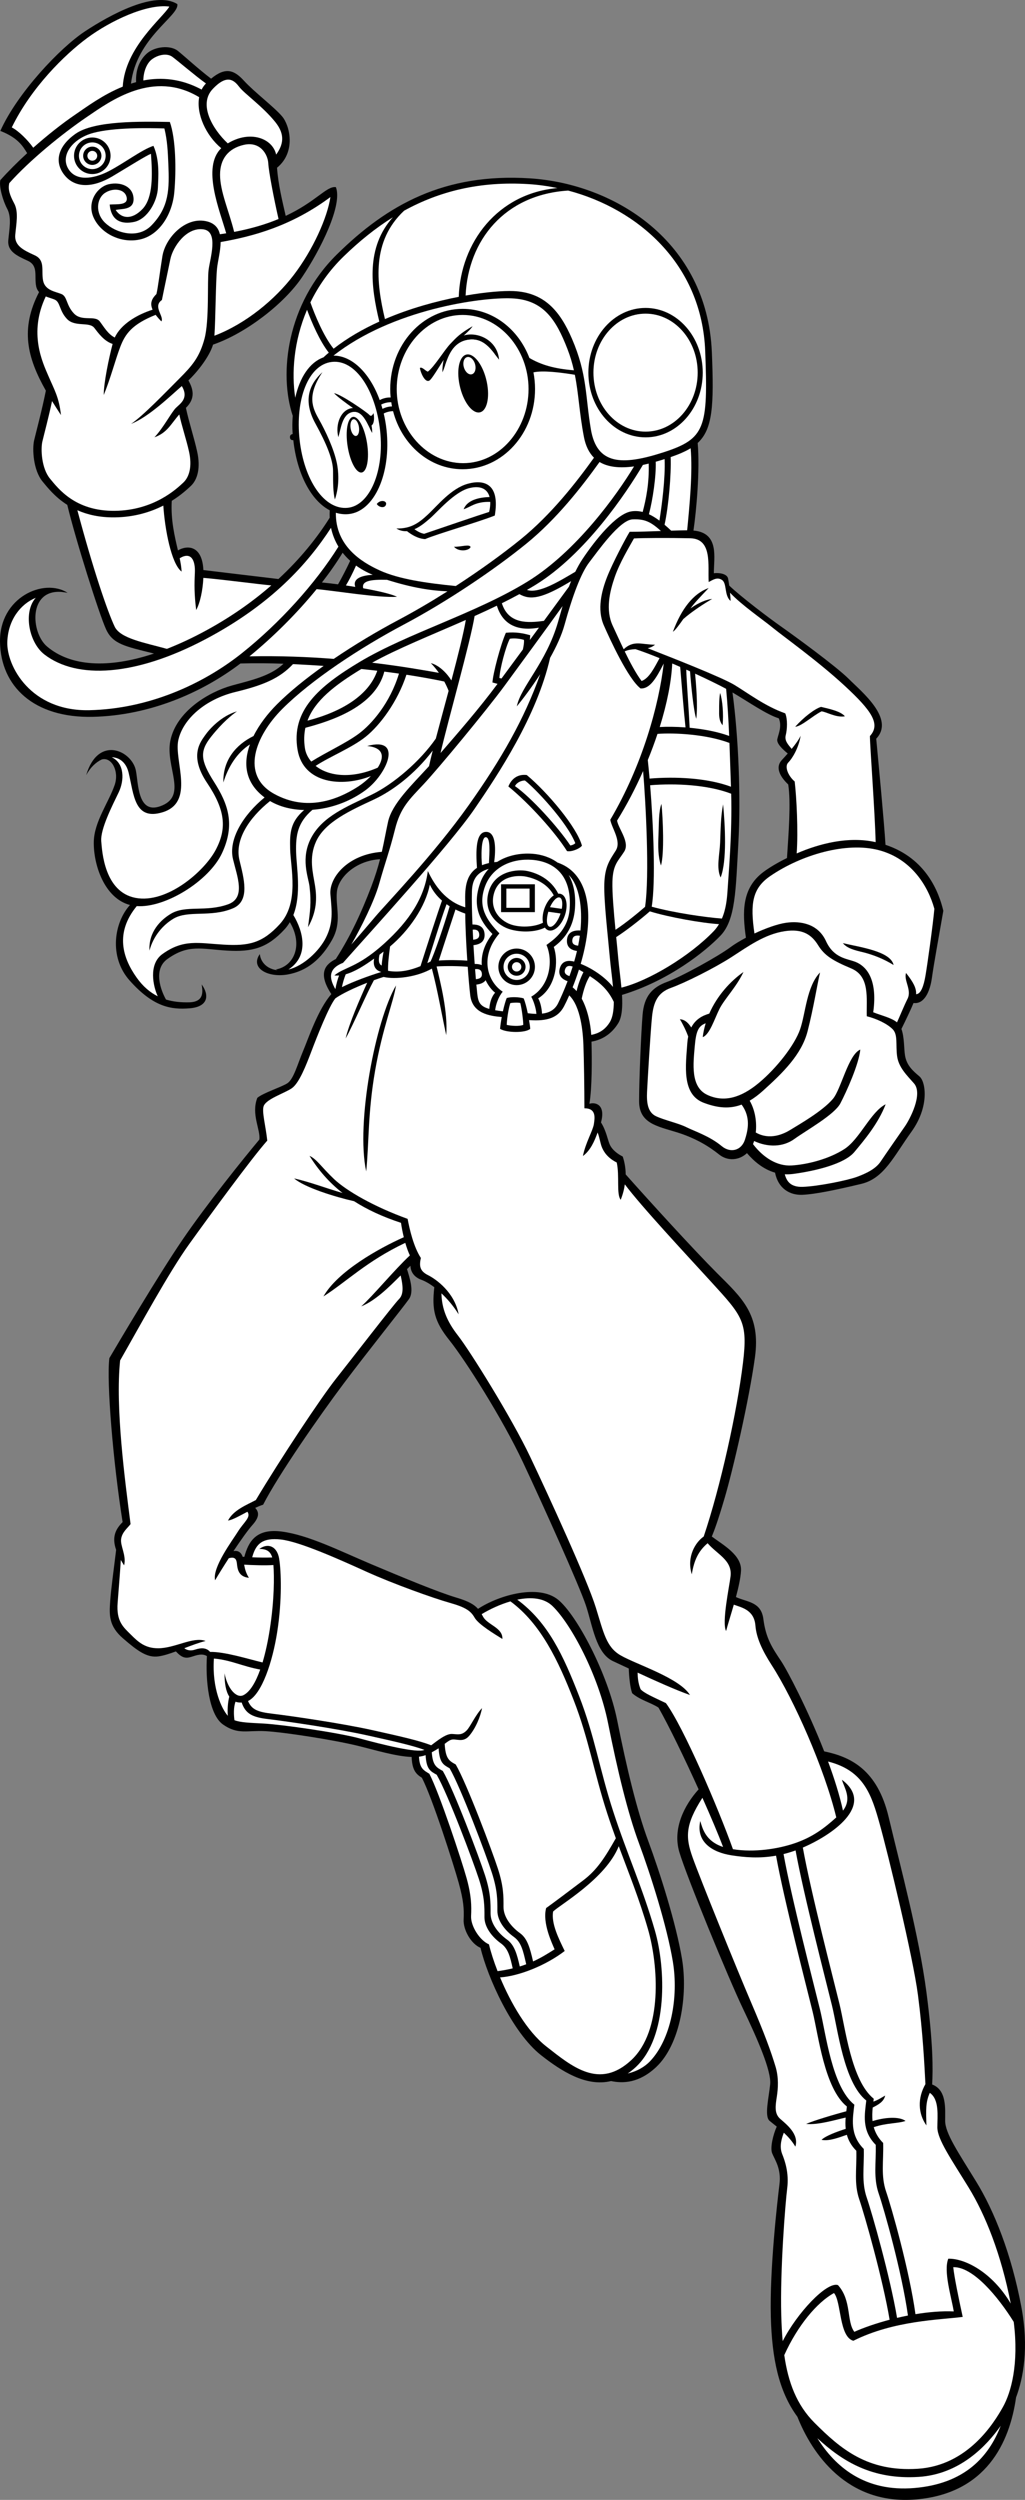 <?xml version="1.0" encoding="utf-8"?>
<!-- Generator: Adobe Illustrator 20.1.0, SVG Export Plug-In . SVG Version: 6.00 Build 0)  -->
<svg version="1.1" id="Layer_1" xmlns="http://www.w3.org/2000/svg" xmlns:xlink="http://www.w3.org/1999/xlink" x="0px" y="0px"
	 viewBox="0 0 257.75 628.266" style="enable-background:new 0 0 257.75 628.266;" xml:space="preserve">
<rect x="0" y="0" width="257.75" height="628.266" fill="#808080" stroke="none"/>
<g>
	<path d="M256.835,579.776c-2.5-13.333-6.833-24.125-11.333-31.458
		c-4.5-7.333-7.833-12.167-7.833-15.333c0-2.982,0.44-7.736-3.268-9.115
		c0.212-3.711,0.266-10.251-1.44-23.219c-1.875-14.25-6.5-31.375-9.5-44
		c-2.818-11.862-9.5-15.116-16.206-16.503c-4.151-10.602-9.305-20.388-10.794-22.622
		c-2.25-3.375-3.875-5.75-4.5-10.625c-0.566-4.415-4.102-4.222-6.9-5.538
		c0.642-2.396,1.167-4.758,1.275-6.587c0.231-3.935-4.464-6.477-7.344-8.618
		c0.648-1.553,1.501-3.83,3.178-9.507c2.167-7.333,6.167-24.667,7.667-35.5
		s-3.334-15-9.5-21.167c-5.896-5.896-17.059-18.149-23-24.833c0-1.833-0.417-3.583-0.75-4.5
		c-1.25-0.625-2.625-1.625-3.25-3c-0.531-1.167-0.891-3.503-2.209-5.56
		c1.252-4.588-1.507-5.16-2.916-4.69c0.693-4.045,0.639-11.291,0.528-15.622
		c2.503-0.406,4.989-1.811,6.722-4.628c0.979-1.591,1.117-4.203,0.947-7.112
		c11.888-3.61,21.023-10.987,24.762-14.888c3.833-4,3.833-11.5,4.5-23.333
		c0.64-11.367,0.047-26.567-1.477-37.794c4.144,2.445,8.604,5.567,11.644,6.502
		c0.875,2-0.125,4-0.375,5.25c-0.219,1.095,1.383,2.573,2.625,3.595
		c-0.52,0.591-1.036,1.155-1.5,1.655c-1.625,1.75-0.584,4.042,1.625,6.125
		c0.71,4.616,0.076,12.367-0.312,18.484c-2.557,1.253-4.633,2.537-5.938,3.516
		c-5.487,4.116-5.284,10.129-4.391,16.516c-1.539,0.812-2.9,1.64-3.859,2.359
		c-3,2.25-12.25,7.375-16,8.75s-5.75,3.625-6.125,8.25s-0.875,16.25-0.875,21.75s4.5,6.25,9.375,7.75s8.25,3.625,10.75,5.625
		c2.149,1.72,5.035,1.494,6.995-0.35c1.835,2.132,4.161,4.078,7.064,4.905
		c0.802,4.039,3.754,5.683,6.816,5.569c3.375-0.125,9.125-1.375,14.875-2.75
		c5.729-1.37,8.125-6.875,12.625-13.125s3.625-12.5,2-13.875s-3.192-2.718-3.625-5.208
		c-0.296-1.702-0.138-4.582-0.914-6.724c1.263-2.557,2.351-4.847,3.046-6.521
		c2.746,0.353,4.158-2.967,4.618-6.297c0.5-3.625,1.75-10.375,2.875-16.875
		c-1.087-4.591-4.262-13.185-14.542-16.583c-0.327-5.465-1.745-20.425-2.333-26.667
		c4.75-5-3.625-11.75-6.875-15s-14.042-11.083-17.125-13.25c-2.936-2.063-9.868-7.294-12.971-10.236
		c-0.094-0.7-0.194-1.337-0.279-1.764c-0.25-1.25-2.334-1.5-3.584-1.333
		c0-3.928,1.441-10.152-5.123-10.732c0.713-4.813,1.665-15.116,1.059-22.006
		c3.756-3.462,4.134-9.276,3.564-22.844c-1.17-27.859-24.5-42.333-45.833-43.667
		c-21.333-1.333-35.667,6.5-48.5,19.167c-12.568,12.405-14.582,29.921-11.06,40.502
		c-0.1,1.62-0.143,2.709-0.018,4.584c-0.391,0.094-0.754,0.294-0.662,0.956
		c0.063,0.457,0.391,0.609,0.828,0.594c0.917,8.394,4.418,15.168,9.162,17.628
		c-0.036,0.63-0.044,1.255-0.013,1.869c-3.132,4.981-7.345,10.275-12.894,15.401
		c-5.597-0.65-15.083-1.815-18.873-2.255c-0.273-6.093-3.915-6.377-6.396-4.941
		c-0.817-3.503-1.828-7.624-1.555-12.449c2.43-1.516,4.025-3.028,4.772-3.721
		c1.75-1.625,2.5-4.625,1.625-8.625c-0.75-3.429-2.139-7.679-2.836-11.029
		c2.491-2.417,1.811-4.742,0.632-6.9c2.187-2.06,5.261-5.913,6.192-8.991
		c8.313-2.862,17.916-10.31,22.387-16.955c4.625-6.875,10.25-18.125,8.5-22.625
		c-2.356-0.325-4.93,3.628-12.619,7.225c-0.845-3.744-1.891-7.89-2.177-12.1
		c4.854-3.984,3.194-10.621,1.296-12.875c-2-2.375-7-6.125-9.625-9
		c-2.391-2.618-4.579-3.564-8.255-0.504c-3.316-2.527-6.668-5.634-8.37-6.996
		c-1.875-1.5-5.875-1.125-7.875,0.75c-1.769,1.658-2.751,4.004-2.609,7.118
		c-0.436,0.117-0.866,0.245-1.291,0.382C34.291,9.424,45.191,3.933,44.585,1.026
		c-5.625-3.5-17,2.75-23.25,6.875s-17,15.5-21.25,25c4.319,1.686,5.619,3.726,6.744,5.598
		c-2.46,2.257-4.778,4.572-6.744,6.777c-0.375,1.625,0.625,5.125,1.75,7.25s0.5,5.125,0.25,7.875s2.125,3.875,4.875,5.125
		s1.625,3.875,2.125,6.375c0.127,0.633,0.391,1.12,0.737,1.507c-4.748,9.189-3.04,16.388,1.711,24.77
		c-1.005,5.018-2.477,10.469-2.948,12.473c-0.5,2.125-0.25,7.5,2.125,10.375
		c1.238,1.498,3.132,3.909,6.208,5.86c2.097,8.729,7.992,27.429,9.751,31.265
		c1.712,3.737,4.737,4.274,12.058,6.095c-11.538,3.829-20.981,3.239-26.891-1.762
		c-4.102-3.471-4.763-14.398,3.657-13.722c0.541,0.061,1.06,0.143,1.51,0.222
		c-6-3.834-17.166,1.166-17,12.333c0.167,11.167,8.5,19.167,23.334,18.833
		c14.24-0.32,27.395-6.021,37.125-13.407c3.758-0.103,7.361-0.064,10.822,0.061
		c-3.287,3.161-8.328,4.194-12.947,5.471c-5.875,1.625-14,6.5-15.5,13.875c-1.355,6.662,4.625,14-2.625,16.5
		c-5.63,1.941-5.407-5.827-6.042-9c-1-5-9.5-9-12.5,1.167
		c1.02-1.928,2.428-3.242,3.893-3.941c2.455-0.741,4.477,2.891,3.274,6.399
		c-1.5,4.375-5.146,9.237-5.25,14.25c-0.12,5.738,2.629,14.203,9.102,15.916
		c-4.005,4.389-5.35,13.055-0.102,18.959c6,6.75,10.5,7.375,15.125,7s5-3.25,3-6
		c0.25,1.625,0.751,4.403-3.125,4.5c-2.024,0.051-3.986-0.131-5.846-0.697
		c-1.279-2.255-3.302-7.556,0.346-10.178c5.299-3.808,8.625-2.5,15-2.125s10.125-0.625,14.5-5.375
		c0.506-0.55,0.924-1.147,1.295-1.768c3.354,5.589,1.211,11.06-3.545,11.893
		l0.481,0.192c-2.697-0.286-4.28-2.054-4.481-4.067c-2.5,3.5,2,6,7,5.125s8.5-4,11.125-8.625
		c2.619-4.613,0.875-8.25,1.25-12.125c0.353-3.652,4.706-7.856,10.857-8.223
		c-0.536,2.08-1.228,4.343-2.232,6.973c-2.416,6.326-5.162,12.332-8.894,18.121
		c-2.439,1.241-4.723,3.334-1.12,8.814c-3.359,3.831-5.803,11.222-7.112,14.315
		c-1.375,3.25-2.375,7.125-4,8.125s-6,2.375-7.5,3.625c-1.625,4.125,0.875,8.125,0.5,10.5c-3.875,4.625-13.25,16.25-19.375,25.25
		s-16.209,26.042-18.334,29.667c-0.75,5.875,0.959,26.333,3.333,41.208
		c-1.762,1.762-2.762,3.734-1.632,6.981c-0.595,4.965-1.26,9.636-1.493,12.894
		c-0.25,3.5-0.375,6.25,3.25,9.375s6.003,4.895,8.875,4.5c1.297-0.178,2.811-0.668,4.397-1.251
		c1.462,1.586,2.422,1.828,3.853,1.376c1.343-0.424,2.744-0.955,3.953-0.194
		c-0.389,5.893,0.437,14.667,4.047,17.194c3.75,2.625,6.042,1.417,10.666,1.667
		s17.042,2.167,23.167,3.667c4.491,1.1,9.671,2.686,13.597,2.817
		c0.119,3.248,1.054,4.292,2.57,5.225c2.625,5,8,21.875,9.25,26.375s1.375,6.625,1.25,9.25
		s1.875,6.125,4.25,7.125c1.75,7.375,7.964,21.288,15.25,27c5.081,3.983,11.295,7.988,17.576,6.474
		c2.886,0.607,6.939,0.595,11.299-3.474c6.155-5.745,8.041-18.208,6.541-27.208
		s-5.625-21.917-8.5-29.667s-5.416-18.375-7.791-30.25s-10.209-26.583-14.875-30.375
		c-4.835-3.928-14.707-1.247-20.133,2.305c-0.936-1.065-2.354-1.91-5.367-2.805
		c-4.625-1.375-13.375-5-21.375-8.375s-15.875-7.375-22.625-8.25c-6.525-0.846-8.375,2.63-9.395,6.363
		c-0.143-0.01-0.289-0.02-0.427-0.031c-0.455-1.323-1.398-1.602-2.306-1.412
		c1.837-2.761,3.649-5.311,4.753-6.545c1.814-2.027,1.712-3.235,0.711-4.322
		c0.674-0.311,1.347-0.597,1.998-0.803c3.833-7.5,14.167-22.333,20.167-30.333
		s14.833-19,16.5-21.333c1.354-1.896,0.178-5.332-0.49-7.538
		c0.296-0.292,0.587-0.574,0.87-0.84c0.046,1.647,1.043,2.922,2.787,3.544
		c0.88,0.315,1.998,0.939,3.21,1.852c-0.642,5.65,0.012,8.592,3.79,13.315
		c4,5,13.334,19.667,18.5,30.667c5.167,11,14.167,31,15.834,36c1.666,5,2.5,12,6.833,14
		c1.057,0.488,2.415,1.126,3.941,1.838c0.072,2.081,0.33,4.745,0.851,6.203
		c2,1.75,4.75,2.375,6.625,3.625c2.585,4.524,6.572,12.759,10.09,20.538
		c-3.617,4.002-6.594,9.897-4.84,15.796c1.833,6.167,12.333,31.667,16,39.333
		c3.666,7.667,7.166,15.667,6.833,19c-0.333,3.333-1.5,8-0.167,9.167
		c0.433,0.378,1.087,0.874,1.821,1.463c-0.895,1.974-1.714,5.304-1.154,6.703
		c0.667,1.667,2.333,3.833,1.833,7.833s-2.5,21.333-2.166,33.333
		c0.286,10.279,1.927,18.596,6.684,25.066c3.618,9.154,12.428,22.245,29.816,20.767
		c17.577-1.493,23.536-14.177,25.163-25.633C257.325,597.652,258.76,590.041,256.835,579.776z
		 M85.006,146.859c-1.516-0.202-2.914-0.362-4.055-0.465
		c1.957-2.513,3.716-5.03,5.207-7.487c0.562,0.715,1.196,1.391,1.898,2.025
		C87.246,142.706,85.966,145.18,85.006,146.859z"/>
	<path style="fill:#FFFFFF;" d="M68.96,199.526c-8.554-4.713-4.792-14.541,2.041-21.375
		c7.273-7.273,19.5-15.333,30.5-21.166c11-5.834,22.834-13.834,30.834-20.334
		c7.678-6.239,13.955-14.3,18.427-20.54c2.153,1.293,5.075,1.597,8.677,1.106
		c-4.336,7.187-14.514,21.391-26.771,28.934c-13,8-30.167,13-42.167,20.167
		c-10.454,6.244-17.367,12.339-15.666,22.167c1.462,8.447,11.149,9.441,18.43,6.555
		c-1.013,1.036-2.211,2.006-3.43,2.778C84.835,200.984,77.127,204.026,68.96,199.526z"/>
	<path style="fill:#FFFFFF;" d="M89.341,147.502c-0.791-0.129-1.579-0.251-2.356-0.365
		c0.82-1.357,1.726-3.154,2.545-5.001c1.233,0.893,2.635,1.672,4.198,2.324
		C90.968,144.611,88.61,145.371,89.341,147.502z"/>
	<path style="fill:#FFFFFF;" d="M95.585,143.401c-4.859-2.187-11.234-6.275-11.13-14.536
		c1.025,0.31,2.092,0.446,3.201,0.336c6.477-0.641,10.741-10.197,9.54-21.196
		c-0.154-1.415-0.395-2.781-0.705-4.089c0.738-0.373,1.573-0.577,2.353-0.586
		c2.181,8.425,9.178,14.598,17.491,14.598c10.056,0,18.208-9.022,18.208-20.152
		c0-1.439-0.142-2.842-0.401-4.196c2.359-0.531,6.755,0.015,10.411,0.607
		c0.969,4.855,1.122,9.596,2.282,15.63c0.439,2.285,1.301,3.991,2.531,5.215
		c-4.469,6.228-10.722,14.242-18.365,20.452c-4.52,3.673-10.266,7.825-16.393,11.794
		C107.1,146.54,100.327,145.534,95.585,143.401z"/>
	<path style="fill:#FFFFFF;" d="M128.669,74.984c8,0.333,11.162,5.369,14,12.667
		c0.73,1.876,1.251,3.658,1.648,5.412c-4.986-0.401-8.273-1.389-11.193-3.099
		c-2.757-7.25-9.235-12.341-16.788-12.341c-10.056,0-18.208,9.023-18.208,20.153
		c0,0.717,0.037,1.424,0.102,2.121c-0.896-0.04-1.894,0.19-2.744,0.652
		c-2.445-6.729-6.921-11.179-11.625-11.176C98.58,77.786,120.911,74.661,128.669,74.984z"/>
	<path style="fill:#FFFFFF;" d="M132.91,97.776c0,10.131-7.296,18.625-16.449,18.625
		s-16.699-8.494-16.699-18.625c0-10.131,7.421-18.625,16.574-18.625S132.91,87.645,132.91,97.776z"
		/>
	<path style="fill:#FFFFFF;" d="M98.393,101.083c0.053,0.355,0.105,0.711,0.175,1.06
		c-0.793,0.014-1.641,0.23-2.385,0.618c-0.103-0.369-0.209-0.732-0.323-1.09
		C96.655,101.266,97.563,101.062,98.393,101.083z"/>
	<path style="fill:#FFFFFF;" d="M177.335,88.276c0.738,19.295,0.042,21.993-10.496,25.398
		c-10.538,3.404-16.754,3.102-18.254-5.773c-1.431-8.465-0.875-13.75-4.75-22.75
		c-3.012-6.996-6.968-11.676-14.75-12c-2.473-0.103-6.8,0.216-12.004,1.128
		c0.64-13.906,9.806-25.373,25.792-26.385C160.338,52.497,176.494,66.291,177.335,88.276z"/>
	<path style="fill:#FFFFFF;" d="M132.96,46.276c2.394,0.151,4.812,0.488,7.22,0.989
		c-15.074,1.337-24.358,13.691-24.821,27.333c-5.7,1.105-12.266,2.897-18.559,5.593
		c-2.214-9.296-3.353-19.582,4.816-27.239C110.536,48.047,120.713,45.5,132.96,46.276z"/>
	<path style="fill:#FFFFFF;" d="M86.46,64.401c3.879-3.761,7.954-7.067,12.33-9.796
		c-6.789,7.585-5.544,17.369-3.408,26.214c-4.097,1.859-8.036,4.111-11.494,6.819
		c-2.518-3.111-4.749-8.56-5.834-11.634C80.022,71.951,82.76,67.988,86.46,64.401z"/>
	<path style="fill:#FFFFFF;" d="M77.209,77.85c1.141,3.101,3.18,7.881,5.468,10.777
		c-0.459,0.387-0.907,0.783-1.345,1.188c-3.504,1.259-5.967,5.08-7.091,10.153
		C73.29,93.766,73.854,85.717,77.209,77.85z"/>
	<path style="fill:#FFFFFF;" d="M75.335,110.484c-1.106-10.124,2.187-18.879,8.142-19.529
		s11.002,7.197,12.108,17.321c1.106,10.124-2.625,18.75-8.103,19.34
		C81.527,128.258,76.441,120.608,75.335,110.484z"/>
	<path style="fill:#FFFFFF;" d="M73.835,69.151c-4.664,6.099-11.96,12.189-19.916,15.223
		c0.293-4.306,0.322-13.642,0.666-16.973c0.184-1.775,0.872-4.297,0.901-6.572
		c8.145-1.418,17.813-4.023,27.599-11.303C82.335,54.651,78.71,62.776,73.835,69.151z"/>
	<path style="fill:#FFFFFF;" d="M58.88,58.283c-1.299-5.285-3.545-10.115-3.545-14.383
		c0-4.002,2.125-6.625,6-7.5c4.088-0.923,6,2.375,6.125,4.625c0.12,2.149,1.379,8.744,2.581,14.016
		C67.068,56.276,63.416,57.422,58.88,58.283z"/>
	<path style="fill:#FFFFFF;" d="M60.21,21.901c1.25,1.625,5.875,4.875,9,8.75
		c2.587,3.208,2.001,5.73,0.234,8.206c-0.911-4.126-6.583-6.218-12.166-2.819
		c-3.976-3.72-7.367-9.851-3.818-13.636C57.21,18.401,58.96,20.276,60.21,21.901z"/>
	<path style="fill:#FFFFFF;" d="M38.21,14.901c1.5-1.125,3.75-1.625,5.125-0.625
		c1.243,0.904,5.751,4.766,8.453,6.7c-0.442,0.467-0.81,0.978-1.087,1.536
		c-5.205-2.793-10.168-3.148-14.657-2.287C36.061,18.027,36.895,15.887,38.21,14.901z"/>
	<path style="fill:#FFFFFF;" d="M2.96,32.026c4.875-10,13.25-18.25,19-22.5s14.875-8.625,20.625-7.875
		C41.019,4.422,31.442,11.84,30.865,21.776c-4.962,2.003-9.075,5.076-11.905,7
		c-3.363,2.287-7.08,5.231-10.602,8.353C6.965,35.155,4.624,32.858,2.96,32.026z"/>
	<path style="fill:#FFFFFF;" d="M8.71,64.151c-2.75-1.25-5.125-2.375-4.875-5.125s0.875-5.75-0.25-7.875
		s-1.625-3.5-1.25-5.125c5.125-5.75,13.25-12.375,19.5-16.625c5.991-4.074,16.692-11.928,28.248-4.975
		c-0.769,4.214,1.712,9.634,5.548,12.825c-4.969,4.803-0.307,15.807,1.25,21.384
		c-0.517,0.084-1.047,0.163-1.585,0.239c-0.353-1.51-1.259-2.723-3.211-3.222
		c-5.375-1.375-10.5,4.083-11.25,8.75c-0.666,4.14-1.125,8-1.5,9.5
		c-1.023,1.022-1.751,2.162-0.966,3.931c-3.83,1.208-7.967,3.622-9.509,6.999
		c-1.739-0.872-2.764-2.741-3.775-4.055c-1.25-1.625-4.5,0.125-6.5-2s-1.625-4.25-3.125-4.875
		s-4.125-0.875-4.625-3.375S11.46,65.401,8.71,64.151z"/>
	<path style="fill:#FFFFFF;" d="M12.568,120.285c-2.137-2.587-2.361-7.422-1.912-9.333
		c0.391-1.662,1.546-5.957,2.433-10.153c0.705,1.145,1.455,2.314,2.247,3.518
		c-0.5-4.5-1.667-6.333-3.167-9.833c-1.447-3.376-5.039-10.788-0.659-19.982
		c0.774,0.315,1.582,0.516,2.201,0.774c1.5,0.625,1.125,2.75,3.125,4.875s5.625,0.625,6.875,2.25
		c1.102,1.432,2.496,3.345,4.607,4.037c-0.949,3.613-2.232,9.745-2.232,12.838
		c1.75-4.25,2.917-8.875,4.167-12.125c1.212-3.152,2.859-5.622,8.895-8.025
		c0.371,0.505,0.838,1.05,1.438,1.65c0.75-1.25-2.25-3.75,0.125-5.375c0.625-3.125,1.637-7.808,2.125-10.25
		c0.625-3.125,4.06-8.164,8.375-7.5c3.792,0.583,1.625,7.25,1.25,10.125s0.208,12.75-1.042,17.375
		s-3.083,6.75-6.333,10s-9.25,9.5-12.125,11.375c4.435-1.706,9.997-7.124,12.755-9.503
		c1.868,3.089-0.461,4.459-1.505,5.503c-1.125,1.125-3.125,5-5.375,7.375
		c3.251-1.154,4.132-3.364,6.25-5.744c0.604,2.893,1.778,6.29,2.455,9.382
		c0.788,3.598,0.113,6.297-1.462,7.759c-1.574,1.462-7.309,6.972-17.205,7.084
		C18.977,128.494,14.704,122.871,12.568,120.285z"/>
	<path style="fill:#FFFFFF;" d="M28.835,157.484c-1.85-3.905-5.486-14.641-9.377-29.248
		c2.48,1.093,5.542,1.833,9.377,1.79c5.063-0.058,9.133-1.389,12.236-2.965
		c0.367,5.807,1.985,14.631,4.597,16.59c-0.045-1.036-0.234-2.154-0.483-3.348
		c2.794-1.732,3.974,0.379,3.816,3.682c-0.135,2.83-0.167,5.333,0.334,9.333
		c1.024-1.901,1.662-5.087,1.803-8.091c4.94,0.417,14.045,1.636,17.086,1.89
		c-4.814,4.197-10.549,8.246-17.39,11.868c-3.058,1.619-6.019,2.974-8.871,4.085
		C36.488,161.545,30.259,160.49,28.835,157.484z"/>
	<path style="fill:#FFFFFF;" d="M22.502,178.484c-14.833,0.333-20.877-11.17-20.666-17.167
		c0.195-5.563,3.363-9.525,7.159-11.084c-3.191,3.531-1.768,11.209,2.174,14.251
		c8.161,6.296,22.833,5.5,40.5-3.834c16.602-8.771,25.716-18.997,31.567-28.006
		c0.355,1.682,0.981,3.271,1.87,4.737c-5.798,9.256-14.746,19.181-24.271,26.769
		C51.002,171.984,37.335,178.151,22.502,178.484z"/>
	<path style="fill:#FFFFFF;" d="M62.73,164.952c5.982-4.891,11.957-10.828,16.89-16.889
		c4.79,0.42,15.46,2.227,20.215,1.921c-1.408-0.704-4.801-1.48-8.502-2.141
		c-0.45-1.87,1.871-2.232,5.979-2.126c6.454,2.044,11.192,2.734,15.215,2.893
		c-4.076,2.576-8.275,5.042-12.359,7.208c-5.364,2.844-11.016,6.219-16.246,9.773
		C77.493,165.085,70.34,164.797,62.73,164.952z"/>
	<path style="fill:#FFFFFF;" d="M154.002,221.567c0.125-4.375,1.459-5.167,2.959-7.542
		s-1.417-5.666-1.792-7.791c2.458-3.948,4.657-8.182,6.55-12.46
		c0.648,7.737,1.657,26.314,0.491,34.126c-1.676,1.453-4.748,3.999-7.436,5.773
		C154.335,229.128,153.922,224.362,154.002,221.567z"/>
	<path style="fill:#FFFFFF;" d="M159.799,163.142c1.67,0.538,3.779,1.337,6.056,2.265
		c-1.262,2.286-2.577,5.058-4.52,5.744c-1.433-1.91-2.901-4.677-4.246-7.446
		C157.935,163.305,158.863,163.189,159.799,163.142z"/>
	<path style="fill:#FFFFFF;" d="M171.042,167.611c0.358,4.27,0.89,11.03,1.34,15.2
		c-2.473-0.186-4.751-0.196-6.486-0.094c1.833-5.869,2.932-11.406,3.146-15.976
		C169.707,167.027,170.375,167.317,171.042,167.611z"/>
	<path style="fill:#FFFFFF;" d="M173.521,168.718c0.223,3.131,0.893,10.03,1.564,11.933
		c0.432-3.347-0.068-8.926-0.294-11.352c3.167,1.457,6.005,2.845,7.805,3.818
		c0.367,3.924,0.592,7.785,0.762,11.837c-3.048-1.109-6.617-1.744-9.938-2.055
		c-0.246-5.301-0.798-11.886-0.845-14.608C172.893,168.434,173.208,168.576,173.521,168.718z"/>
	<path style="fill:#FFFFFF;" d="M165.337,184.436c4.213-0.312,12.186,0.073,18.091,2.279
		c0.132,3.444,0.242,7.06,0.383,11.003c-5.944-2.222-14.069-2.59-20.463-2.043
		c-0.149-1.72-0.302-3.293-0.452-4.664C163.8,188.806,164.615,186.606,165.337,184.436z"/>
	<path style="fill:#FFFFFF;" d="M182.96,223.651c-0.134,2.21-0.395,4.822-1.429,7.202
		c-4.17-0.318-11.995-1.435-17.65-2.981c1.025-6.194,0.429-20.311-0.394-30.53
		c6.417-0.521,14.5-0.12,20.378,2.132C184.138,209.4,183.202,219.669,182.96,223.651z"/>
	<path style="fill:#FFFFFF;" d="M178.21,146.276c1-0.5,2.125-1.375,3.375-0.5s0.5,3.875,2.125,5.25
		c0-0.519-0.054-1.27-0.134-2.072c2.808,3.031,8.169,6.703,10.759,8.822
		c2.75,2.25,11.375,8.375,18.125,14.625s9.041,9.584,6.291,12.584c0,2.417,1.26,19.029,1.443,26.661
		c-6.787-1.521-14.055,0.319-19.859,2.839c0.405-5.681-0.029-14.077-0.5-18.084
		c-1.625-1.375-2.625-3.75-1.625-4.75s2.625-3.625,3.125-6.75c-0.465,0.996-1.32,2.167-2.26,3.309
		c-0.923-1.108-1.833-2.064-1.49-3.434c0.375-1.5,0.5-4-0.125-5.5c-5-1.75-9.25-5-12.75-7.125
		c-3.228-1.96-16.127-7.001-21.839-9.244c0.671-0.145,1.296-0.402,1.839-0.881
		c-3.34,0-5.316-1.243-7.88,1.142c-1.019-2.123-1.959-4.216-2.745-5.892
		c-1.875-4-0.75-8.625,0.5-12.25s3.583-7.458,4.833-9.708c2.375-0.125,8.542-0.167,14.167-0.042
		S177.96,142.151,178.21,146.276z"/>
	<path style="fill:#FFFFFF;" d="M126.108,170.521l-0.523-0.121c0.083-2.25,1.625-8,2.625-9.875
		c1.291-0.208,2.791,0.042,3.541,0.292c0.083,0.665-0.077,1.532-0.264,2.406
		C129.554,165.848,127.718,168.337,126.108,170.521z"/>
	<path style="fill:#FFFFFF;" d="M127.21,159.026c-1.375,3.125-3.25,10.25-3.375,12.5l1.277,0.336
		c-4.689,6.309-10.007,12.388-14.335,17.389c1.893-8.206,7.552-28.092,8.566-34.43
		c1.888-0.847,3.759-1.713,5.597-2.602c1.352,4.327,4.645,6.58,10.584,5.52
		c-0.763,1.038-1.525,2.074-2.281,3.1l0.091-1.188
		C131.585,159.151,129.71,158.776,127.21,159.026z"/>
	<path style="fill:#FFFFFF;" d="M108.335,166.651c0.707,0.707,1.391,1.546,2.028,2.45
		c-3.701-0.658-9.494-1.682-16.782-2.554c6.229-3.481,14.898-6.934,23.557-10.745
		c-0.588,3.467-2.031,9.181-3.629,15.205C112.43,169.252,110.436,167.176,108.335,166.651z"/>
	<path style="fill:#FFFFFF;" d="M136.78,156.031c-4.035,0.551-8.916,0.86-10.581-4.426
		c1.508-0.746,2.98-1.509,4.412-2.29c2.769,1.58,5.706,1.147,12.996-3.271
		c-0.19,0.465-0.367,0.931-0.54,1.399C141.125,150.107,138.972,153.047,136.78,156.031z"/>
	<path style="fill:#FFFFFF;" d="M144.666,143.698c-3.847,2.249-9.143,5.588-12.161,4.564
		c0.734-0.421,1.461-0.846,2.164-1.278c12.487-7.685,22.803-23.032,26.996-30.142
		c0.473-0.097,0.965-0.217,1.458-0.336c0.16,4.864-0.663,8.993-1.518,12.162
		c-0.945-0.241-1.907-0.307-2.895-0.142c-3.75,0.625-9,7.125-12.25,12
		C145.786,141.537,145.203,142.607,144.666,143.698z"/>
	<path style="fill:#FFFFFF;" d="M164.892,116.042c0.726-0.204,1.47-0.426,2.232-0.669
		c0.215,4.731-0.698,11.686-1.304,15.472c-0.874-0.651-1.751-1.199-2.639-1.608
		C164.142,125.621,165.027,119.619,164.892,116.042z"/>
	<path style="fill:#FFFFFF;" d="M172.795,133.272c-1.1,0.004-2.492,0.042-4.023,0.093
		c-0.555-0.523-1.108-1.022-1.66-1.49c1.017-4.618,1.71-12.626,1.532-16.998
		c2.015-0.695,3.674-1.397,5.027-2.227C174.217,118.704,173.392,127.116,172.795,133.272z"/>
	<path style="fill:#FFFFFF;" d="M95.335,222.151c1.625-5.75,2.625-8.25,4-13.75s3.625-7.5,7.25-11.375
		s15.75-18.5,20.25-24.625c3.614-4.918,10.691-14.589,14.634-20.087
		c-0.402,1.373-0.772,2.709-1.134,3.962c-3,10.375-9.375,16.25-10.375,21.25
		c1.537-1.878,3.746-4.796,5.886-8.099c-3.984,11.222-9.751,21.34-18.011,32.974
		c-8.732,12.299-20.5,24.5-23.375,27.875c-1.741,2.044-4.12,4.862-6.118,7.104
		C90.847,233.049,94.114,226.471,95.335,222.151z"/>
	<path style="fill:#FFFFFF;" d="M86.252,241.984c7.167-8.084,26.834-29.584,33.084-38.709
		c5.925-8.65,15.656-23.253,18.997-37.953c1.566-2.794,2.903-5.668,3.628-8.297
		c2-7.25,4.125-13,6.25-15.75s7.625-10.625,10.875-10.75c2.936-0.113,4.456,0.507,7.117,2.929
		c-2.719,0.097-5.582,0.196-7.867,0.196c-1,1.625-4.292,7.834-5.667,11.334
		s-2.583,8.166-0.833,12.166c1.547,3.535,6.125,13.5,9.25,15.875
		c2.29,0.114,3.847-2.396,5.82-6.276c-1.237,10.567-5.404,25.651-13.445,39.276
		c0.375,2.125,2.875,5.375,1.375,7.75s-2.75,4-2.875,8.375s0.875,12.75,1.375,18.375
		c0.207,2.329,0.583,4.976,0.813,7.513c-1.95-2.448-5.148-4.626-8.124-5.807
		c0.714-2.452,1.318-5.093,1.644-7.748c1.016-8.285-0.901-15.47-7.468-17.705
		c-1.863-1.358-4.096-2.046-6.282-2.212c-3.144-0.238-6.366,0.427-8.911,2.047
		c-0.255,0.02-0.501,0.046-0.741,0.075c0.376-2.897,0.592-7.623-2.016-7.623
		c-2.65,0-2.603,4.812-2.312,9.048c-3.399,2.266-2.971,6.552-2.936,9.911
		c-4.905-1.446-7.716-5.479-9.418-9.126c-0.834,6.5-4.417,12.334-11.084,18.334
		c-6.666,6-10,5.833-12.416,7.916c0.386,0.041,0.778,0.035,1.175,0.005
		c-0.342,0.898-0.705,2.169-0.925,3.438C83.037,246.318,82.113,243.581,86.252,241.984z"/>
	<path style="fill:#FFFFFF;" d="M153.335,256.901c-1.252,2.035-2.898,2.838-4.659,3.19
		c-0.169-2.709-0.883-6.339-2.396-9.11c0.454-2.224,1.166-4.379,2.035-5.673
		c3.023,1.958,4.75,3.785,6.03,6.481C154.342,253.873,154.084,255.685,153.335,256.901z"/>
	<path style="fill:#FFFFFF;" d="M85.983,248.082c0.197-1.032,0.56-2.255,0.958-3.231
		c2.28-0.644,4.694-2.165,7.146-3.94c-0.32,1.6,0.126,2.886,1.789,3.365
		C92.86,245.198,88.869,246.657,85.983,248.082z"/>
	<path style="fill:#FFFFFF;" d="M95.969,242.659c-0.772-0.394-0.836-1.445-0.533-2.742
		c0.341-0.255,0.682-0.513,1.023-0.772C96.251,240.214,96.063,241.479,95.969,242.659z"/>
	<path style="fill:#FFFFFF;" d="M97.585,243.984c-0.07-1.545,0.215-4.032,0.505-6.124
		c4.74-3.975,8.911-9.967,9.995-15.544c0.732,1.574,1.769,2.894,3.059,4.021
		c-1.043,2.905-3.719,11.188-5.404,16.471C103.399,243.77,100.58,244.523,97.585,243.984z"/>
	<path style="fill:#FFFFFF;" d="M112.295,227.241c0.255,0.179,0.509,0.36,0.78,0.527
		c-1.385,4.795-3.944,12.205-4.823,13.882c-0.254,0.127-0.521,0.258-0.796,0.39
		C108.698,238.266,110.822,231.179,112.295,227.241z"/>
	<path style="fill:#FFFFFF;" d="M114.535,228.573c0.769,0.381,1.591,0.724,2.462,1.033
		c0,2.845,0.22,7.47,0.51,11.82c-1.97-0.147-4.88-0.202-7.158-0.029
		C111.888,236.595,113.736,231.029,114.535,228.573z"/>
	<path style="fill:#FFFFFF;" d="M145.584,243.68c0.393,0.219,0.771,0.434,1.132,0.645
		c-0.616,1.199-1.336,2.996-1.725,4.766c-0.31-0.357-0.645-0.676-1.001-0.957
		C144.525,246.795,145.072,245.292,145.584,243.68z"/>
	<path style="fill:#FFFFFF;" d="M179.502,233.984c-6.058,6.325-16.347,12.508-23.235,14.226
		c-0.231-2.513-0.602-5.13-0.806-7.435c-0.137-1.544-0.318-3.361-0.507-5.27
		c2.715-1.744,6.307-4.587,8.452-6.465c4.779,1.48,13.262,2.981,17.398,3.208
		C180.433,232.855,180.019,233.444,179.502,233.984z"/>
	<path style="fill:#FFFFFF;" d="M229.835,272.276c2.354,2.69-1.125,9.125-2.25,10.75s-4.875,7-6.125,8.875
		s-3.625,3-6,3.875s-9.75,2.375-13.625,2.5c-3.113,0.101-4.046-1.494-4.488-3.161
		c0.678,0.033,1.381,0.009,2.113-0.089c5.625-0.75,12.875-2.5,15.375-5.5s6-7.125,7.875-12
		c-3.75,1.875-6.5,8.75-10.375,11.25s-9.25,3.875-13.25,4.125c-3.685,0.23-7.155-1.982-9.731-5.361
		c0.1-0.247,0.189-0.511,0.271-0.784c3.465,1.63,7.278,1.541,10.085-0.48
		c3.125-2.25,10.125-6.125,11.625-9s4.625-9.75,5-13.5c-3,1.25-4.825,9.935-6.875,12.375c-2.625,3.125-8.625,6.5-10.625,7.75
		c-1.792,1.12-5.29,2.73-8.786,0.717c0.281-2.542-0.117-5.533-1.531-7.997
		c1.084-0.636,2.18-1.448,3.316-2.471c5-4.5,9.75-9.125,11.25-15s2.375-11.5,3.125-14.75
		c-3.375,3.5-3.625,10.25-5,14.25s-5.919,9.787-10.375,13.5c-4.5,3.75-8.791,4.98-13,3c-4.25-2-3.5-7.875-3.125-12.25
		c0.327-3.812,0.939-5.061,2.745-5.733c-0.34,1.121-0.6,2.281-0.745,3.483
		c1.75-0.625,2.958-4.583,4.208-7.083s4.292-5.542,6.042-9.292
		c-3.288,2.311-6.632,5.953-8.609,10.468c-1.747,0.501-3.472,1.435-4.525,3.483
		c-0.646-1.007-1.483-1.983-2.866-2.076c0.625,0.983,1.563,2.855,2.097,4.348
		c-0.102,0.508-0.181,1.052-0.222,1.652c-0.375,5.5-1.5,12.875,4.125,15
		c3.545,1.339,6.544,1.583,9.528,0.456c2.306,3.154,1.632,6.326,0.847,8.794
		c-0.875,2.75-3.633,3.493-5.875,1.625c-3-2.5-6.875-3.75-8.875-4.75s-5.5-1.75-7.625-2.75s-2.375-3.5-2.25-6.125
		s0.875-15.25,1.25-18.875s1.379-6.046,4.75-7.25c3.5-1.25,11-5,15.25-7.75s8.375-5.75,13.375-6.5
		c4.477-0.672,6.75,0.875,8.375,3.5s3.625,3.875,8.375,5.875s3.75,7.625,3.875,12c2.5,0.625,5.125,1.875,6.5,3.25
		s0.75,3.875,1.125,6.75S228.085,270.276,229.835,272.276z"/>
	<path style="fill:#FFFFFF;" d="M234.96,228.401c-0.375,4.125-1.75,14-2.25,16.875
		c-0.419,2.411-1.105,4.549-2.346,4.59c0.099-1.497-0.677-3.001-2.529-5.34
		c-0.625,1.875,1.5,4.25,0.375,6.5c-0.944,1.887-1.971,4.463-2.648,5.913
		c-1.403-1.165-3.936-1.722-5.977-2.538c1.25-9-2.25-11.75-4.375-12.625s-5.5-0.875-7.5-5.25
		s-6.375-5.125-10-4.625c-2.2,0.304-5.211,1.402-7.993,2.701
		c-1.095-7.465-0.574-11.335,3.993-14.451c7.875-5.375,19.125-8.625,27.25-6.5
		S233.335,222.526,234.96,228.401z"/>
	<path style="fill:#FFFFFF;" d="M90.862,168.131c1.38,0.141,2.717,0.289,4.005,0.442
		c-2.086,6.088-8.782,10.266-17.547,12.541C79.176,176.103,84.106,172.22,90.862,168.131z"/>
	<path style="fill:#FFFFFF;" d="M78.267,191.397c-0.85-0.999-1.413-2.156-1.598-3.413
		c-0.27-1.832-0.209-3.509,0.124-5.079c6.601-1.742,17.596-5.351,19.848-14.115
		c1.281,0.163,2.51,0.33,3.682,0.499c-2.241,7.406-6.866,12.707-10.112,15.111
		C87.054,186.739,82.161,188.97,78.267,191.397z"/>
	<path style="fill:#FFFFFF;" d="M70.335,232.276c-4.375,4.75-7.75,5.5-14.125,5.125s-10.076-1.433-15.375,2.375
		c-3.559,2.558-2.312,8.16-1.164,10.612c-1.938-0.967-3.735-2.473-5.336-4.737
		c-3.505-4.955-5.467-11.197,0.054-17.933c7.173,0.518,18.193-6.33,21.446-13.317
		c3.375-7.25,1.5-12.375-2-17.875s-3.625-7.75-0.75-11.375s5.25-5.5,6.5-6.375c-3.875,1.125-6.875,4.375-8,6s-4.125,5.125,0.5,12
		s5,11.5,2.125,16.875s-12.25,13.5-20.125,12s-8.417-11.755-8.625-14.25c-0.25-3,2.75-8.875,4.375-12.25
		c1.468-3.049,1.496-7.314-1.737-8.848c1.932,0.06,3.621,1.304,4.237,3.848
		c1.333,5.5,1.415,12.126,8.5,10c8.334-2.5,2.873-12.976,4-18.125c1.167-5.333,6.787-10.289,14.375-12.125
		c7.151-1.73,11.143-3.465,14.467-6.995c2.641,0.122,5.205,0.281,7.707,0.446
		c-4.498,3.196-8.571,6.487-11.716,9.633c-2.325,2.324-4.475,5.095-5.916,7.994
		c-4.332,2.129-7.738,5.974-7.584,11.672c1.214-3.945,3.407-7.459,6.681-9.569
		c-1.728,4.755-1.261,9.646,3.681,13.335c-5.333,4.353-9.136,10.483-7.945,15.484
		c1.046,4.395,3.296,9.758-1.25,11.375c-5.625,2-10.625,0.125-14.375,2.375c-2.53,1.518-5.625,4.5-5.375,9.25
		c1-3.75,3.47-6.482,6-8c3.75-2.25,9.375-0.25,15-2.625c4.445-1.877,2.671-7.73,1.625-12.125
		c-1.2-5.038,2.326-10.533,7.693-14.834c2.438,1.439,5.411,2.184,8.58,2.248
		c-3.443,2.984-3.634,5.624-3.523,9.837C73.085,218.151,75.306,226.879,70.335,232.276z"/>
	<path style="fill:#FFFFFF;" d="M83.085,224.776c0.375,4.25,0.75,7.125-1.125,10.875
		c-1.644,3.288-5.599,7.109-9.428,8.006c5.226-3.417,3.779-9.493,1.236-13.69
		c2.078-5.289,0.792-11.997,0.691-15.815c-0.113-4.304,0.4-7.478,4.122-10.64
		c4.518-0.323,9.254-1.951,13.253-4.86c5.5-4,9.666-13.666,0.5-11.166
		c4.258,0.396,4.338,2.851,2.655,5.442c-6.718,2.917-12.42,2.114-15.621-0.445
		c3.491-2.305,9.114-4.549,12.591-7.331c3.609-2.888,8.023-8.789,10.244-15.581
		c3.971,0.608,7.194,1.217,9.511,1.705c0.42,0.771,0.79,1.559,1.096,2.345
		c-1.127,4.208-2.277,8.421-3.217,11.999c-3.901,5.628-10.59,11.435-16.26,14.157
		c-6.25,3-12.125,5.375-15,10.625s-0.77,10.086-0.5,12.375c0.5,4.25,0.125,6.25-0.375,10.25c2.25-4,2.25-7.375,1.75-10.5
		s-1.589-6.914,0.25-11c2.25-5,8.75-7.875,14.625-10.625c4.509-2.11,10.104-6.194,14.732-12.268
		c-0.386,1.526-0.703,2.851-0.928,3.908c-4.341,4.761-9.303,9.422-10.305,13.985
		c-0.565,2.571-0.972,4.953-1.568,7.557C87.347,214.735,82.72,220.636,83.085,224.776z"/>
	<path style="fill:#FFFFFF;" d="M161.085,424.526c-0.615-1.493-0.733-2.979-0.751-4.168
		c4.371,2.024,9.525,4.341,13.167,5.627c-2.666-4.333-13.619-7.717-17.5-10
		c-3.541-2.083-4.205-5.62-6.166-11.958c-2.167-7-11.834-28.042-16.5-37.875
		c-4.667-9.833-15.167-26.667-18.167-30.5c-2.751-3.515-4.085-6.758-4.162-10.612
		c1.485,1.391,3.003,3.145,4.328,5.279c-1-5.5-5.667-8.833-7.667-9.833
		s-2.333-2.167-1.833-4.333c-1.834-2.833-2.834-7.167-3.334-9.833c-8.333-3-15.333-7-18.5-10
		c-3.166-3-4.333-5-6.166-5.833c2.21,3.551,4.878,6.649,8.304,9.339
		c-4.306-1.261-7.963-2.7-12.179-3.673c2.609,2.283,10.321,4.659,15.083,5.733
		c3.261,2.091,7.12,3.898,11.792,5.433c0.197,1.331,0.441,2.529,0.704,3.614
		c-6.258,2.787-16.656,8.598-20.204,14.886c5.847-3.735,10.916-8.894,20.578-13.473
		c0.383,1.321,0.785,2.387,1.158,3.164c-3.949,3.68-9.266,10.151-12.236,12.809
		c3.573-1.452,6.994-4.846,9.917-7.782c0.632,2.774,0.77,4.761-0.417,5.949
		c-1.334,1.333-12,15.167-15.834,20c-3.833,4.833-14,20.167-20.166,30.5
		c-2.167,1.167-5.667,2.5-7,5.167c1.188-0.198,2.968-1.22,4.878-2.226
		c1.002,1.392-0.932,2.639-2.378,4.976c-1.355,2.189-6.5,9-5.75,12.25
		c0.923-1.57,2.154-3.549,3.446-5.541c1.649-0.492,1.949,0.365,2.054,1.416
		c0.125,1.25,0.375,3.25,3,3.5c-0.743-1.206-1.002-2.207-1.19-3.307
		c1.77,0.117,5.523,0.249,7.359,0.09c0.215,2.865,0.252,8.717-0.92,16.217
		c-0.466,2.981-1.074,5.815-1.813,8.279c-3.632-0.879-9.569-2.735-13.187-2.654
		c-0.916-1.083-2.25-1.083-3.75-0.583c-1.144,0.381-2.092,0.179-2.737-0.344
		c1.838-0.708,3.693-1.418,5.362-1.822c-3.208-1.167-7.679,1.833-11.959,1.833
		c-3.25,0-4.958-1.542-6.833-3.417c-1.875-1.875-3.709-3.292-3.334-8.042
		c0.269-3.404,0.623-7.807,0.8-10.738c0.248,0.437,0.514,0.886,0.825,1.363
		c0.625-2.5-1-4.875-0.75-6.625s1.625-2.75,2.375-3.75c-1.375-10.75-3.875-29.25-2.625-41.125
		c5-8.75,12.25-22.125,17.375-29.25s15.625-21.5,19.625-26c-0.375-3.625-1.449-7.41-0.875-8.75
		c0.75-1.75,5.125-3.125,7-4.375s3.625-5.75,5-9.375s4.375-11.25,6-13.25c1.637-1.169,4.831-2.679,8.003-3.923
		c-1.796,3.963-4.571,10.303-5.419,14.006c2.099-3.809,5.212-11.168,7.109-14.643
		c0.845-0.307,1.664-0.583,2.433-0.822c2.949,0.696,8.429,0.031,12.143-2.099
		c1.466,5.562,2.429,11.311,3.607,16.73c0.465-5.695-1.446-13.222-2.42-17.266
		c2.528-0.172,5.875-0.091,7.824,0.081c0.204,2.838,0.431,5.443,0.638,7.185
		c0.543,4.571,4.9,5.18,7.921,5.444c-0.184,0.998-0.337,2.021-0.421,2.973
		c1.584,1,6.334,1.083,7.584,0c0-0.275-0.113-1.136-0.296-2.203
		c4.628,0.343,7.29-0.61,8.796-3.463c0.363-0.687,0.818-1.629,1.312-2.752
		c2.914,2.843,3.449,9.319,3.563,12.502c0.125,3.5,0.25,10.75,0.25,15.875c3,0,2.625,2.375,2.375,4
		s-2.125,4.75-2.75,8c1.896-1.397,2.912-3.746,3.691-5.91c0.494,1.191,0.66,2.662,1.059,3.66
		c0.5,1.25,1.5,2.75,3.75,3.875c0.75,3.375-0.125,8,1,9.375c0.572-1.448,0.886-2.721,1.034-3.884
		c4.267,5.686,15.115,17.28,21.716,24.509c7.875,8.625,9.25,10,8,20.333
		c-1.49,12.315-5.667,31.167-9.875,43.667c-2,1.375-4.375,5-3,9.5c0.581-3.603,1.717-5.903,3.981-7.816
		c2.417,2.826,6.245,4.27,5.769,8.316c-0.293,2.486-2.25,11.625-1.125,13.75
		c0.455-1.706,1.22-4.111,1.942-6.625c1.919,0.715,5.11,1.27,5.433,5.25
		c0.244,3.013,1.625,6.125,4.125,10c5.528,8.568,13.217,25.876,16.21,38.217
		c-3.066,2.77-5.95,4.911-10.21,6.408c-4.296,1.509-10.416,2.455-15.774,1.583
		c-3.712-10.383-12.41-30.664-16.851-36.708C164.335,426.526,161.96,425.526,161.085,424.526
		z"/>
	<path style="fill:#FFFFFF;" d="M131.669,250.901c-1.083-0.333-3.167-0.416-4.25-0.083
		c-0.292,0.71-0.647,1.942-0.96,3.352c-0.728-0.087-1.371-0.179-1.938-0.279
		c0.125-1.393,0.86-3.471,1.897-4.656c-3.833-2.5-5.917-8.75-0.833-14.667
		c-3.317-3.394-5.441-6.652-3.667-11.667c1.774-5.014,6.785-7.195,11.876-6.809
		c5.091,0.385,10.075,3.419,9.457,12.309c-0.385,5.554-4.522,8.081-5.833,9.084
		c1.667,3.833,1,10.166-3.833,13c0.488,0.836,1.176,2.717,1.306,4.325
		c-0.769-0.015-1.514-0.09-2.177-0.164C132.416,253.199,132.042,251.723,131.669,250.901z"/>
	<path style="fill:#FFFFFF;" d="M131.585,257.567c-0.917,0.417-3.25,0.25-4.167,0
		c0.104-2.167,0.608-4.678,0.917-5.479c0.5-0.084,1.75-0.188,2.5-0.021
		C131.252,253.734,131.585,256.651,131.585,257.567z"/>
	<path style="fill:#FFFFFF;" d="M118.987,236.174c-0.045-0.862-0.085-1.708-0.123-2.538
		c0.683-0.063,1.519,0.028,1.638,1.098C120.627,235.855,119.82,236.091,118.987,236.174z"/>
	<path style="fill:#FFFFFF;" d="M121.835,234.567c-0.203-1.894-1.773-2.244-3.027-2.222
		c-0.131-3.184-0.199-6.045-0.14-8.278c0.075-2.837,1.093-4.801,4.24-5.719
		c-0.923,0.987-1.667,2.168-2.157,3.553c-1.916,5.417-0.5,9.167,3.084,12.834
		c-2.175,2.682-2.85,5.41-2.694,7.817c-0.562-0.244-1.201-0.307-1.772-0.287
		c-0.114-1.564-0.222-3.191-0.31-4.736C121.061,237.341,122.026,236.351,121.835,234.567z"/>
	<path style="fill:#FFFFFF;" d="M122.169,210.401c1.207,0.075,0.912,3.769,0.783,6.509
		c-0.645,0.141-1.227,0.317-1.742,0.531C120.988,215.638,120.912,210.322,122.169,210.401z"/>
	<path style="fill:#FFFFFF;" d="M121.169,244.651c0.124,1.114-0.673,1.354-1.5,1.438
		c-0.066-0.787-0.135-1.639-0.203-2.531C120.159,243.483,121.046,243.548,121.169,244.651z"/>
	<path style="fill:#FFFFFF;" d="M122.119,246.339c0.645,1.373,1.523,2.467,2.383,3.146
		c-1.038,1.185-1.349,2.7-1.464,4.076c-2.419-0.685-2.797-1.763-3.036-3.91
		c-0.06-0.54-0.134-1.303-0.216-2.209C120.9,247.328,121.684,246.96,122.119,246.339z"/>
	<path style="fill:#FFFFFF;" d="M136.306,254.748c-0.102-1.544-0.474-2.998-0.97-3.848
		c4.583-2.833,5.166-9.416,3.916-12.916c1.417-1.084,4.917-3.75,5.334-9.75
		c0.246-3.546-0.398-6.274-1.58-8.333c2.709,2.671,3.503,8.241,2.955,13.955
		c-1.29-0.091-3.153,0.139-3.375,2.211c-0.182,1.702,0.688,2.681,2.505,2.931
		c-0.212,0.901-0.449,1.793-0.705,2.669c-1.23-0.321-2.921-0.372-3.551,1.484
		c-0.56,1.649,0.1,2.81,1.89,3.444c-0.87,2.284-1.743,4.23-2.39,5.556
		C139.476,253.911,137.932,254.562,136.306,254.748z"/>
	<path style="fill:#FFFFFF;" d="M145.383,237.667c-0.814-0.088-1.587-0.335-1.464-1.433
		c0.134-1.209,1.181-1.172,1.891-1.069C145.697,235.997,145.553,236.832,145.383,237.667z"/>
	<path style="fill:#FFFFFF;" d="M143.197,245.316c-0.768-0.264-1.453-0.675-1.097-1.711
		c0.362-1.053,1.247-0.919,1.908-0.692C143.747,243.738,143.475,244.542,143.197,245.316z"/>
	<path style="fill:#FFFFFF;" d="M221.21,458.401c2.125,7.625,8.375,33.375,9.625,43s1.625,17.625,1.875,22.375
		c-2,3.5-1.875,7.375,0.25,10.375c-0.109-3.942-0.219-5.774,0.848-8.185
		c2.454,1.692,1.902,5.822,1.902,8.685c0,3.036,3.56,8.094,7.875,15.125
		c4.217,6.872,8.165,16.763,10.58,29.142c-4.744-7.987-11.63-11.377-15.705-11.267
		c-1.25,3.125,0.75,9.5,1.375,13.25c-3.043-0.134-6.357,0.153-9.629,0.691
		c-1.52-10.99-6.036-26.891-7.371-30.774c-1.375-4-0.625-7.625-0.75-12.25
		c-1.281-1.281-1.993-2.624-2.371-3.975c3.338-1.121,6.041-0.877,7.996-1.567
		c-1.678-1.23-5.455-0.857-8.292,0.041c-0.131-1.16-0.073-2.308,0.038-3.412
		c1.476-0.739,2.808-1.504,3.129-3.003c-0.929,0.516-1.779,1.115-2.96,1.52
		c0.03-0.246,0.059-0.49,0.085-0.729c-5.625-4.5-7.125-17.75-8.625-23.875
		c-1.454-5.936-7.252-28.31-9.201-39.242c7.136-3.049,18.382-10.602,9.826-17.05
		c0.564,2.033,2.604,4.737,0.267,7.768c-0.847-3.885-2.19-8.135-3.75-12.344
		C217.242,444.973,219.179,451.11,221.21,458.401z"/>
	<path style="fill:#FFFFFF;" d="M225.579,582.521c-1.734-10.3-6.278-26.306-7.619-30.204
		c-1.375-4-0.625-7.625-0.75-12.25c-3.625-3.625-2.75-7.75-2.375-11.125c-5.625-4.5-7.125-17.75-8.625-23.875
		c-1.448-5.913-7.205-28.13-9.176-39.109c0.979-0.242,1.985-0.544,3.022-0.918
		c1.992,11.02,7.711,33.094,9.154,38.985c1.5,6.125,3,19.375,8.625,23.875c-0.375,3.375-1.25,7.5,2.375,11.125
		c0.125,4.625-0.625,8.25,0.75,12.25c1.33,3.87,5.818,19.669,7.354,30.654
		C227.391,582.109,226.479,582.308,225.579,582.521z"/>
	<path style="fill:#FFFFFF;" d="M53.791,416.82c4.31,0.379,7.219,1.975,11.644,2.767
		c-1.152,3.239-2.568,5.61-4.225,6.439c-1.75,0.875-4-1.625-4.75-5.5
		c0,2.523,0.339,4.57,1.2,5.861c-0.388,1.48-0.492,3.393-0.369,4.827
		C55.801,429.543,53.273,424.404,53.791,416.82z"/>
	<path style="fill:#FFFFFF;" d="M66.21,433.151c-3.369-0.182-5.668-0.238-7.252-0.831
		c-0.173-1.298-0.274-3.161,0.268-4.651c0.449,0.166,0.963,0.237,1.547,0.205
		c0.964,2.853,2.763,3.706,6.562,4.153c4.25,0.5,17.25,2.375,25.125,4.125
		c7.057,1.568,11.298,2.534,14.263,3.618c-0.004,0.002-0.009,0.005-0.013,0.007
		c-1.75,0.875-10.75-1.375-16.25-2.875S70.835,433.401,66.21,433.151z"/>
	<path style="fill:#FFFFFF;" d="M110.291,439.372c0.233,3.679,1.193,4.143,2.772,5.026
		c2.832,4.886,9.17,21.76,10.608,26.203c1.438,4.444,1.417,6.947,1.403,9.575
		c-0.015,2.628,2.042,5.099,4.137,6.6c1.856,1.33,2.328,3.397,3.11,6.881
		c-0.512,0.191-1.046,0.375-1.615,0.549c-0.697-3.087-1.354-5.429-3.206-6.756
		c-2.095-1.501-4.152-3.972-4.137-6.6c0.015-2.628,0.035-5.131-1.403-9.575
		c-1.438-4.443-7.776-21.317-10.608-26.203c-1.585-0.886-2.546-1.352-2.774-4.696
		C109.245,440.03,109.806,439.693,110.291,439.372z"/>
	<path style="fill:#FFFFFF;" d="M118.46,481.526c0.121-2.548,0.088-5.131-1.125-9.5
		c-1.213-4.369-6.827-21.396-9.375-26.25c-1.45-0.892-2.45-1.337-2.603-4.292
		c0.609-0.072,1.167-0.2,1.667-0.394c0.198,3.558,1.166,4.027,2.788,4.933
		c2.832,4.886,9.17,21.76,10.608,26.203c1.438,4.444,1.417,6.947,1.403,9.575
		c-0.015,2.628,2.042,5.099,4.137,6.6c1.821,1.305,2.309,3.315,2.966,6.285
		c-1.15,0.277-2.411,0.515-3.805,0.699c-0.966-2.487-1.708-4.819-2.162-6.733
		C120.655,487.68,118.339,484.074,118.46,481.526z"/>
	<path style="fill:#FFFFFF;" d="M137.335,514.276c-4.788-3.754-8.898-10.885-11.584-17.324
		c4.808-0.32,11.557-3.036,16.25-6.635c-1.541-3.167-3.416-6.917-2.916-9.917
		c1.671-1.671,13.254-8.246,16.508-16.419c2.562,6.897,5.17,13.273,7.367,20.919
		c2.587,9.004,3.759,25.473-4.25,32.875C150.701,525.178,143.889,519.413,137.335,514.276z"/>
	<path style="fill:#FFFFFF;" d="M138.96,403.651c4.75,4.625,11.562,17.5,13.938,29.375s4.917,22.5,7.792,30.25
		s7,20.667,8.5,29.667s-0.479,19.583-5.729,25.083c-1.423,1.491-3.409,2.567-5.614,3.08
		c0.666-0.451,1.329-0.969,1.989-1.58c8.25-7.625,7.54-24.975,4.875-34.25c-3.125-10.875-7-19.25-10.5-30
		s-4.625-18.875-8.625-29.125c-3.917-10.037-7.725-18.389-15.51-24.131
		C133.517,401.31,136.813,401.56,138.96,403.651z"/>
	<path style="fill:#FFFFFF;" d="M70.585,386.901c4.75,0.5,15,5.125,21.625,8.125s16.75,6.625,20.75,7.75s5.375,2,6.375,3.75
		s5,4.125,7,5.375c0.125-2.875-3.75-3.5-4.875-5.625c-0.113-0.214-0.225-0.418-0.337-0.615
		c2.131-1.281,4.676-2.464,7.237-3.207c7.636,5.617,12.035,14.919,15.851,24.697
		c3.883,9.951,5.102,18.189,8.5,28.625c0.702,2.156,1.422,4.211,2.15,6.212
		c-2.739,4.833-4.724,7.939-8.15,10.538c-3.625,2.75-7.625,5.75-9.375,7c-1,3.75,1.5,8.875,2.125,10.375
		c-1.529,0.941-3.203,2.046-5.412,3.045c-0.795-3.472-1.457-5.801-3.299-7.121
		c-2.095-1.501-4.152-3.972-4.137-6.6c0.015-2.628,0.035-5.131-1.403-9.575
		c-1.438-4.443-7.776-21.317-10.608-26.203c-1.6-0.895-2.563-1.364-2.78-5.183
		c0.586-0.45,1.041-0.8,1.513-0.989c1.25-0.5,3,0.875,4.625-1s2.875-4.875,3.25-7
		c-1.75,1.875-2.936,4.686-3.875,5.625c-1.25,1.25-2.127,0.963-3.625,0.875
		c-1.537-0.09-3.594,1.582-5.279,2.847c-2.984-1.162-7.302-2.147-14.763-3.805
		c-7.875-1.75-20.875-3.625-25.125-4.125c-3.65-0.429-5.239-0.987-6.17-3.193
		c3.491-1.703,6.173-9.901,7.336-17.349c1.25-8,1-15.25,0.5-18.375s-2.75-4.125-5-2.5
		c1.8,0,2.79,0.578,3.246,2.145c-1.6,0.048-3.369,0.029-5.034-0.042
		C64.363,387.801,66.187,386.438,70.585,386.901z"/>
	<path style="fill:#FFFFFF;" d="M200.002,539.484c1-3.167-2.333-5.667-3.833-7
		c-1.5-1.333-1.167-3.333-0.833-5.5c0.333-2.167,0.514-4.882-0.334-7.667
		c-1.166-3.833-2.666-8-6.166-16.167s-12.834-31.167-14.667-36.333
		c-1.763-4.969-1.971-8.099,2.462-15.002c2.137,4.791,4.02,9.246,5.196,12.359
		c-4.476-1.478-5.167-4.685-5.742-6.523c-1.125,5.25,3,7.875,7.875,8.625
		c3.281,0.505,6.961,0.835,11.188,0.085c1.962,10.959,7.737,33.243,9.187,39.165
		c1.5,6.125,3,19.375,8.625,23.875c-0.044,0.39-0.093,0.79-0.142,1.198
		c-3.143,0.825-8.266,2.371-10.108,3.177c2.978,0.331,7.608-1.089,9.944-1.6
		c-0.074,0.927-0.095,1.88,0.013,2.841c-2.139,0.671-5.087,1.763-6.082,2.758
		c1.928,0.429,4.674-0.7,6.367-1.268c0.374,1.365,1.089,2.724,2.383,4.018
		c0.125,4.625-0.625,8.25,0.75,12.25c1.34,3.9,5.887,19.915,7.621,30.214
		c-3.42,0.905-6.526,1.989-8.871,3.036c-2-2.625-0.625-7.875-4.125-11.75
		c-2.833-0.907-10.29,7.023-13.893,14.1c-0.183-2.062-0.294-4.217-0.357-6.475
		c-0.32-11.505,1.02-28.165,1.5-32c0.479-3.835-0.611-6.902-1.25-8.5
		c-0.59-1.475-0.506-3.111,0.393-5.417C198.162,536.971,199.219,538.131,200.002,539.484z"/>
	<path style="fill:#FFFFFF;" d="M252.21,604.901c-2.237,3.995-8.811,14.744-21.435,15.543
		c-12.624,0.799-19.388-4.991-25.94-11.543c-4.518-4.518-6.635-10.174-7.619-17.023
		c3.368-7.446,8.212-13.224,12.494-15.602c1.875,2.125,1.25,11,4.875,12c10.25-5.125,21.75-5.25,27.5-6
		c-1-4.625-2.125-10-2.375-12.5c5-0.125,11.235,7.408,15.205,13.752
		C256.256,594.201,254.22,601.312,252.21,604.901z"/>
	<path d="M42.71,30.651c-7.25-0.125-19-0.375-23.75,3s-5.25,7.375-2.625,10.5s7,3.125,12,0.125
		s8.375-5.125,9.625-5.625c0.375,5.125,0.585,11.036-2.125,13.875c-2.625,2.75-5.25,2.5-6.75,0.25
		c1.375-0.375,4.625,0.125,4.5-2.875s-3.125-4.25-6.125-3.625s-5.75,4.5-3.875,8.5s7,6.5,11.75,5.375
		s8-6.25,8.5-11.875S44.21,34.901,42.71,30.651z"/>
	<path style="fill:#FFFFFF;" d="M41.335,32.276c-4.25-0.125-12.75-0.25-17.875,1.125s-8.25,5.5-6.375,8.875
		s6.375,2.75,10.25,0.75s8.25-5.375,11.25-6.375c1.625,3.625,1.218,7.999,1.125,10.5
		c-0.125,3.375-2.571,7.911-6,8.625c-3,0.625-5.75-0.125-6.125-4.375c1.875-0.125,4.75,0.25,4.25-1.875
		c-0.5-2.125-3.5-2.375-5.5-1s-2.5,5,0.125,7.5s8.171,4.175,11.625,0.625c4.5-4.625,4.505-9.25,4.25-15.375
		C42.21,38.276,42.085,35.276,41.335,32.276z"/>
	<path d="M23.21,34.554c-2.539,0-4.596,2.058-4.596,4.596c0,2.538,2.058,4.596,4.596,4.596
		s4.596-2.058,4.596-4.596C27.807,36.612,25.749,34.554,23.21,34.554z"/>
	<circle style="fill:#FFFFFF;" cx="23.21" cy="39.151" r="3.359"/>
	<path d="M23.21,36.852c-1.269,0-2.298,1.029-2.298,2.298c0,1.269,1.029,2.298,2.298,2.298
		c1.269,0,2.298-1.029,2.298-2.298C25.509,37.881,24.479,36.852,23.21,36.852z"/>
	<circle style="fill:#FFFFFF;" cx="23.21" cy="39.151" r="1.237"/>
	<path d="M81.085,93.526c-3.417,3.125-4.917,7.209-1.75,12.959
		c2.782,5.052,4.416,9.041,4.416,11.916s0,5.334,0.459,7.125c1.25-3.625,0.887-7.252,0.5-9.125
		c-0.75-3.625-2.875-8.125-4.5-11S77.085,99.484,81.085,93.526z"/>
	<path d="M93.919,103.817c-0.25,0.5-0.583,1-1.083,0.417c-0.5-0.584-7.084-5.167-8.834-5.417
		c0.794,0.866,3.209,2.666,4.763,3.729c-0.087,0.007-0.174,0.008-0.263,0.021
		c-2.833,0.417-4.25,4.083-3.416,7.333c0.666-2.083,0.916-5.833,3.583-6.333
		c2.667-0.5,3.833,3.417,4.917,5.25c0.014-0.664-0.046-1.292-0.162-1.879
		C94.159,106.443,94.144,104.796,93.919,103.817z"/>
	<path d="M116.919,84.234c-0.099,0.024-0.193,0.058-0.29,0.087
		c0.973-0.904,1.8-1.659,2.207-2.337c-3.167,1.833-4,2.75-5.584,4.417
		c-1.583,1.667-4,5.75-5.666,7c-0.5-0.083-1.5-1.333-2-0.916c0.25,1.5,1.5,4.083,2.583,3
		c0.67-0.671,2.013-2.907,3.392-5.047c-0.216,0.965-0.328,2.011-0.309,3.13
		c1-1.917,1.584-7.083,6-8.083c4.417-1,6.417,2.667,8.25,4.917
		C125.085,85.567,120.335,83.401,116.919,84.234z"/>
	<path d="M97.085,126.734c0.193-0.9-1.417-1.25-2.334-0.084
		C95.169,127.484,96.835,127.901,97.085,126.734z"/>
	<path d="M114.169,137.401c1.75,0.084,3.917-0.75,4.167,0.084
		C117.919,138.484,115.252,138.734,114.169,137.401z"/>
	<path d="M117.669,121.567c-4.25,1.167-7.607,5.463-10.167,7.833c-2.25,2.084-4.25,3.5-7.833,3.417
		c0.895,0.56,1.795,0.732,2.667,0.67c1.065,0.83,2.76,1.923,4.583,1.997
		c2.833-1.25,13.333-4.25,17.5-5.917C125.752,121.734,121.919,120.401,117.669,121.567z"/>
	<path style="fill:#FFFFFF;" d="M123.002,128.651c-2.916,0.917-11.916,4-16.333,5.5
		c-0.904-0.139-1.793-0.679-2.456-1.146c1.601-0.69,2.985-1.934,3.872-2.687
		c1.854-1.576,6.166-6.75,10-7.667c2.862-0.685,4.514,0.299,5.026,2.261
		c-2.56,0.081-5.604,0.691-6.526,3.072c1.76-0.56,2.989-1.96,6.695-1.851
		C123.306,126.89,123.218,127.734,123.002,128.651z"/>
	<path d="M162.335,77.387c-7.94,0-14.378,7.282-14.378,16.263c0,8.982,6.438,16.264,14.378,16.264
		s14.378-7.282,14.378-16.264C176.713,84.669,170.276,77.387,162.335,77.387z"/>
	<ellipse style="fill:#FFFFFF;" cx="162.335" cy="93.651" rx="13.107" ry="14.826"/>
	<path d="M179.085,150.526c-1.216,0.101-3.256,0.794-5.449,2.378
		c1.021-1.445,2.682-3.118,4.574-5.128c-3.875,1.375-6.875,5.25-9,11
		c0.531-0.304,1.615-1.759,2.608-3.191C173.868,153.765,177.195,151.589,179.085,150.526z"/>
	<path d="M199.96,182.651c2.125-2.375,4.875-4.5,6.5-5c2.125,0.5,5,1.125,6,2.375c-2.25,0.375-4.625-1.125-5.875-1.25
		C204.335,179.901,201.585,182.526,199.96,182.651z"/>
	<path d="M211.96,237.026c4.125,1,12,2,12.75,5.5c-2.625-1.625-5.125-2.5-6.875-3
		S213.21,238.651,211.96,237.026z"/>
	<path d="M127.835,197.651c0.875-2.125,2.5-3.125,4.625-2.875c5.25,4.375,12.625,13.125,13.875,17.75
		c-0.5,0.75-2.625,1.625-3.75,1.375C139.669,209.234,133.085,201.901,127.835,197.651z"/>
	<path style="fill:#FFFFFF;" d="M132.002,196.151c2.5,1.917,10.5,10.334,12.667,15.75
		c-0.333,0.334-0.75,0.5-1.25,0.584c-3-4.5-9.75-12-13.917-14.917
		C129.919,196.651,131.085,196.151,132.002,196.151z"/>
	<path d="M141.062,224.671c-0.217-0.077-0.447-0.087-0.68-0.066
		c-1.867-3.748-5.427-5.214-7.796-5.704c-2.417-0.5-8.084-0.083-9.667,5.084
		c-1.583,5.166,2.083,8.75,5.667,9.666c3.331,0.852,6.641,0.401,8.433-0.535
		c0.221,0.316,0.499,0.552,0.836,0.671c1.413,0.497,3.275-1.141,4.161-3.658
		C142.901,227.611,142.474,225.168,141.062,224.671z"/>
	<path d="M129.919,238.388c-2.539,0-4.596,2.058-4.596,4.596c0,2.538,2.058,4.596,4.596,4.596
		c2.538,0,4.596-2.058,4.596-4.596C134.515,240.445,132.457,238.388,129.919,238.388z"/>
	<circle style="fill:#FFFFFF;" cx="129.919" cy="242.984" r="3.3"/>
	<path d="M129.919,240.745c-1.237,0-2.239,1.003-2.239,2.239c0,1.236,1.003,2.239,2.239,2.239
		c1.236,0,2.239-1.003,2.239-2.239C132.158,241.747,131.155,240.745,129.919,240.745z"/>
	<circle style="fill:#FFFFFF;" cx="129.919" cy="242.984" r="1.178"/>
	<path style="fill:#FFFFFF;" d="M140.749,225.56c0.619,0.218,0.794,1.393,0.512,2.853l-2.958-0.422
		C139.026,226.367,140.051,225.315,140.749,225.56z"/>
	<path style="fill:#FFFFFF;" d="M129.062,232.517c-3.03-0.775-6.13-3.805-4.791-8.173
		c1.339-4.368,6.059-4.438,8.103-4.016c1.978,0.409,5.262,1.616,6.877,4.697
		c-0.929,0.605-1.816,1.789-2.349,3.303c-0.455,1.294-0.558,2.563-0.364,3.564
		C135.001,232.718,131.908,233.245,129.062,232.517z"/>
	<path style="fill:#FFFFFF;" d="M138.167,232.898c-0.743-0.262-0.845-1.904-0.282-3.764l3.069,0.438
		c-0.018,0.055-0.031,0.109-0.051,0.165C140.191,231.763,138.966,233.178,138.167,232.898z"/>
	<path d="M126.002,222.234v7h8.5v-7H126.002z"/>
	<rect x="127.335" y="223.317" style="fill:#FFFFFF;" width="5.833" height="4.833"/>
	<path d="M181.085,174.151c0.625,1.875,0.875,5.375,0.625,8.125c-1-1.25-0.875-2.625-0.875-3.875
		S180.835,175.401,181.085,174.151z"/>
	<path d="M181.835,202.151c0.5,5.25,1,14.25-0.625,18.375c-1.125-2.375-0.25-5.75-0.125-8.75
		S181.21,205.276,181.835,202.151z"/>
	<path d="M166.335,202.026c0.375,3.625,0.75,12.5-0.125,15.5c-0.75-2.25-0.75-4.875-0.625-7.625
		S165.585,203.901,166.335,202.026z"/>
	<path d="M99.585,247.651c-5.125,8.75-10.125,34.5-7.5,46.75c0.75-7.375,0.375-14.625,2.25-25.375
		S98.96,251.776,99.585,247.651z"/>
	<path style="fill:#FFFFFF;" d="M229.96,625.276c-12.544,1.066-19.977-5.397-24.419-12.51
		c6.309,5.822,13.788,10.458,25.461,9.719c10.351-0.655,17.095-7.798,20.641-12.849
		C248.609,617.525,242.475,624.212,229.96,625.276z"/>
	<path style="fill:#FFFFFF;" d="M85.085,109.901c0.666-2.083,0.916-5.833,3.583-6.333
		c2.198-0.412,3.377,2.178,4.331,4.127c0.419,2.873,1.563,10.389-2.049,11.053
		c-2.198,0.403-2.948-1.18-3.698-2.847C86.43,114.073,85.585,111.817,85.085,109.901z"/>
	<path d="M88.762,104.775c-1.351,0.211-1.955,3.511-1.351,7.369
		c0.605,3.858,2.189,6.814,3.539,6.603c1.35-0.212,1.955-3.511,1.351-7.369
		C91.697,107.52,90.112,104.564,88.762,104.775z"/>
	
		<ellipse transform="matrix(0.988 -0.155 0.155 0.988 -15.562 15.1)" style="fill:#FFFFFF;" cx="89.185" cy="107.48" rx="1.061" ry="2.121"/>
	<path style="fill:#FFFFFF;" d="M124.308,88.857c-1.583-2.037-3.564-4.164-7.056-3.373
		c-3.365,0.762-4.505,3.943-5.299,6.262c0.466,3.404,2.716,8.988,3.883,10.654
		c1.166,1.667,3,1.834,5.083,1.167c2.083-0.667,3.667-1.083,3.833-3.5
		C124.919,97.651,124.947,92.647,124.308,88.857z"/>
	<path d="M117.457,89.081c-1.888,0.221-2.734,3.663-1.889,7.687
		c0.845,4.025,3.06,7.109,4.949,6.888c1.888-0.221,2.734-3.663,1.889-7.688
		C121.561,91.944,119.346,88.861,117.457,89.081z"/>
	<path style="fill:#FFFFFF;" d="M118.509,94.089c-0.81,0.095-1.671-0.808-1.924-2.015
		c-0.253-1.208,0.197-2.263,1.006-2.357c0.809-0.095,1.67,0.808,1.924,2.015
		C119.769,92.939,119.318,93.995,118.509,94.089z"/>
</g>
</svg>
